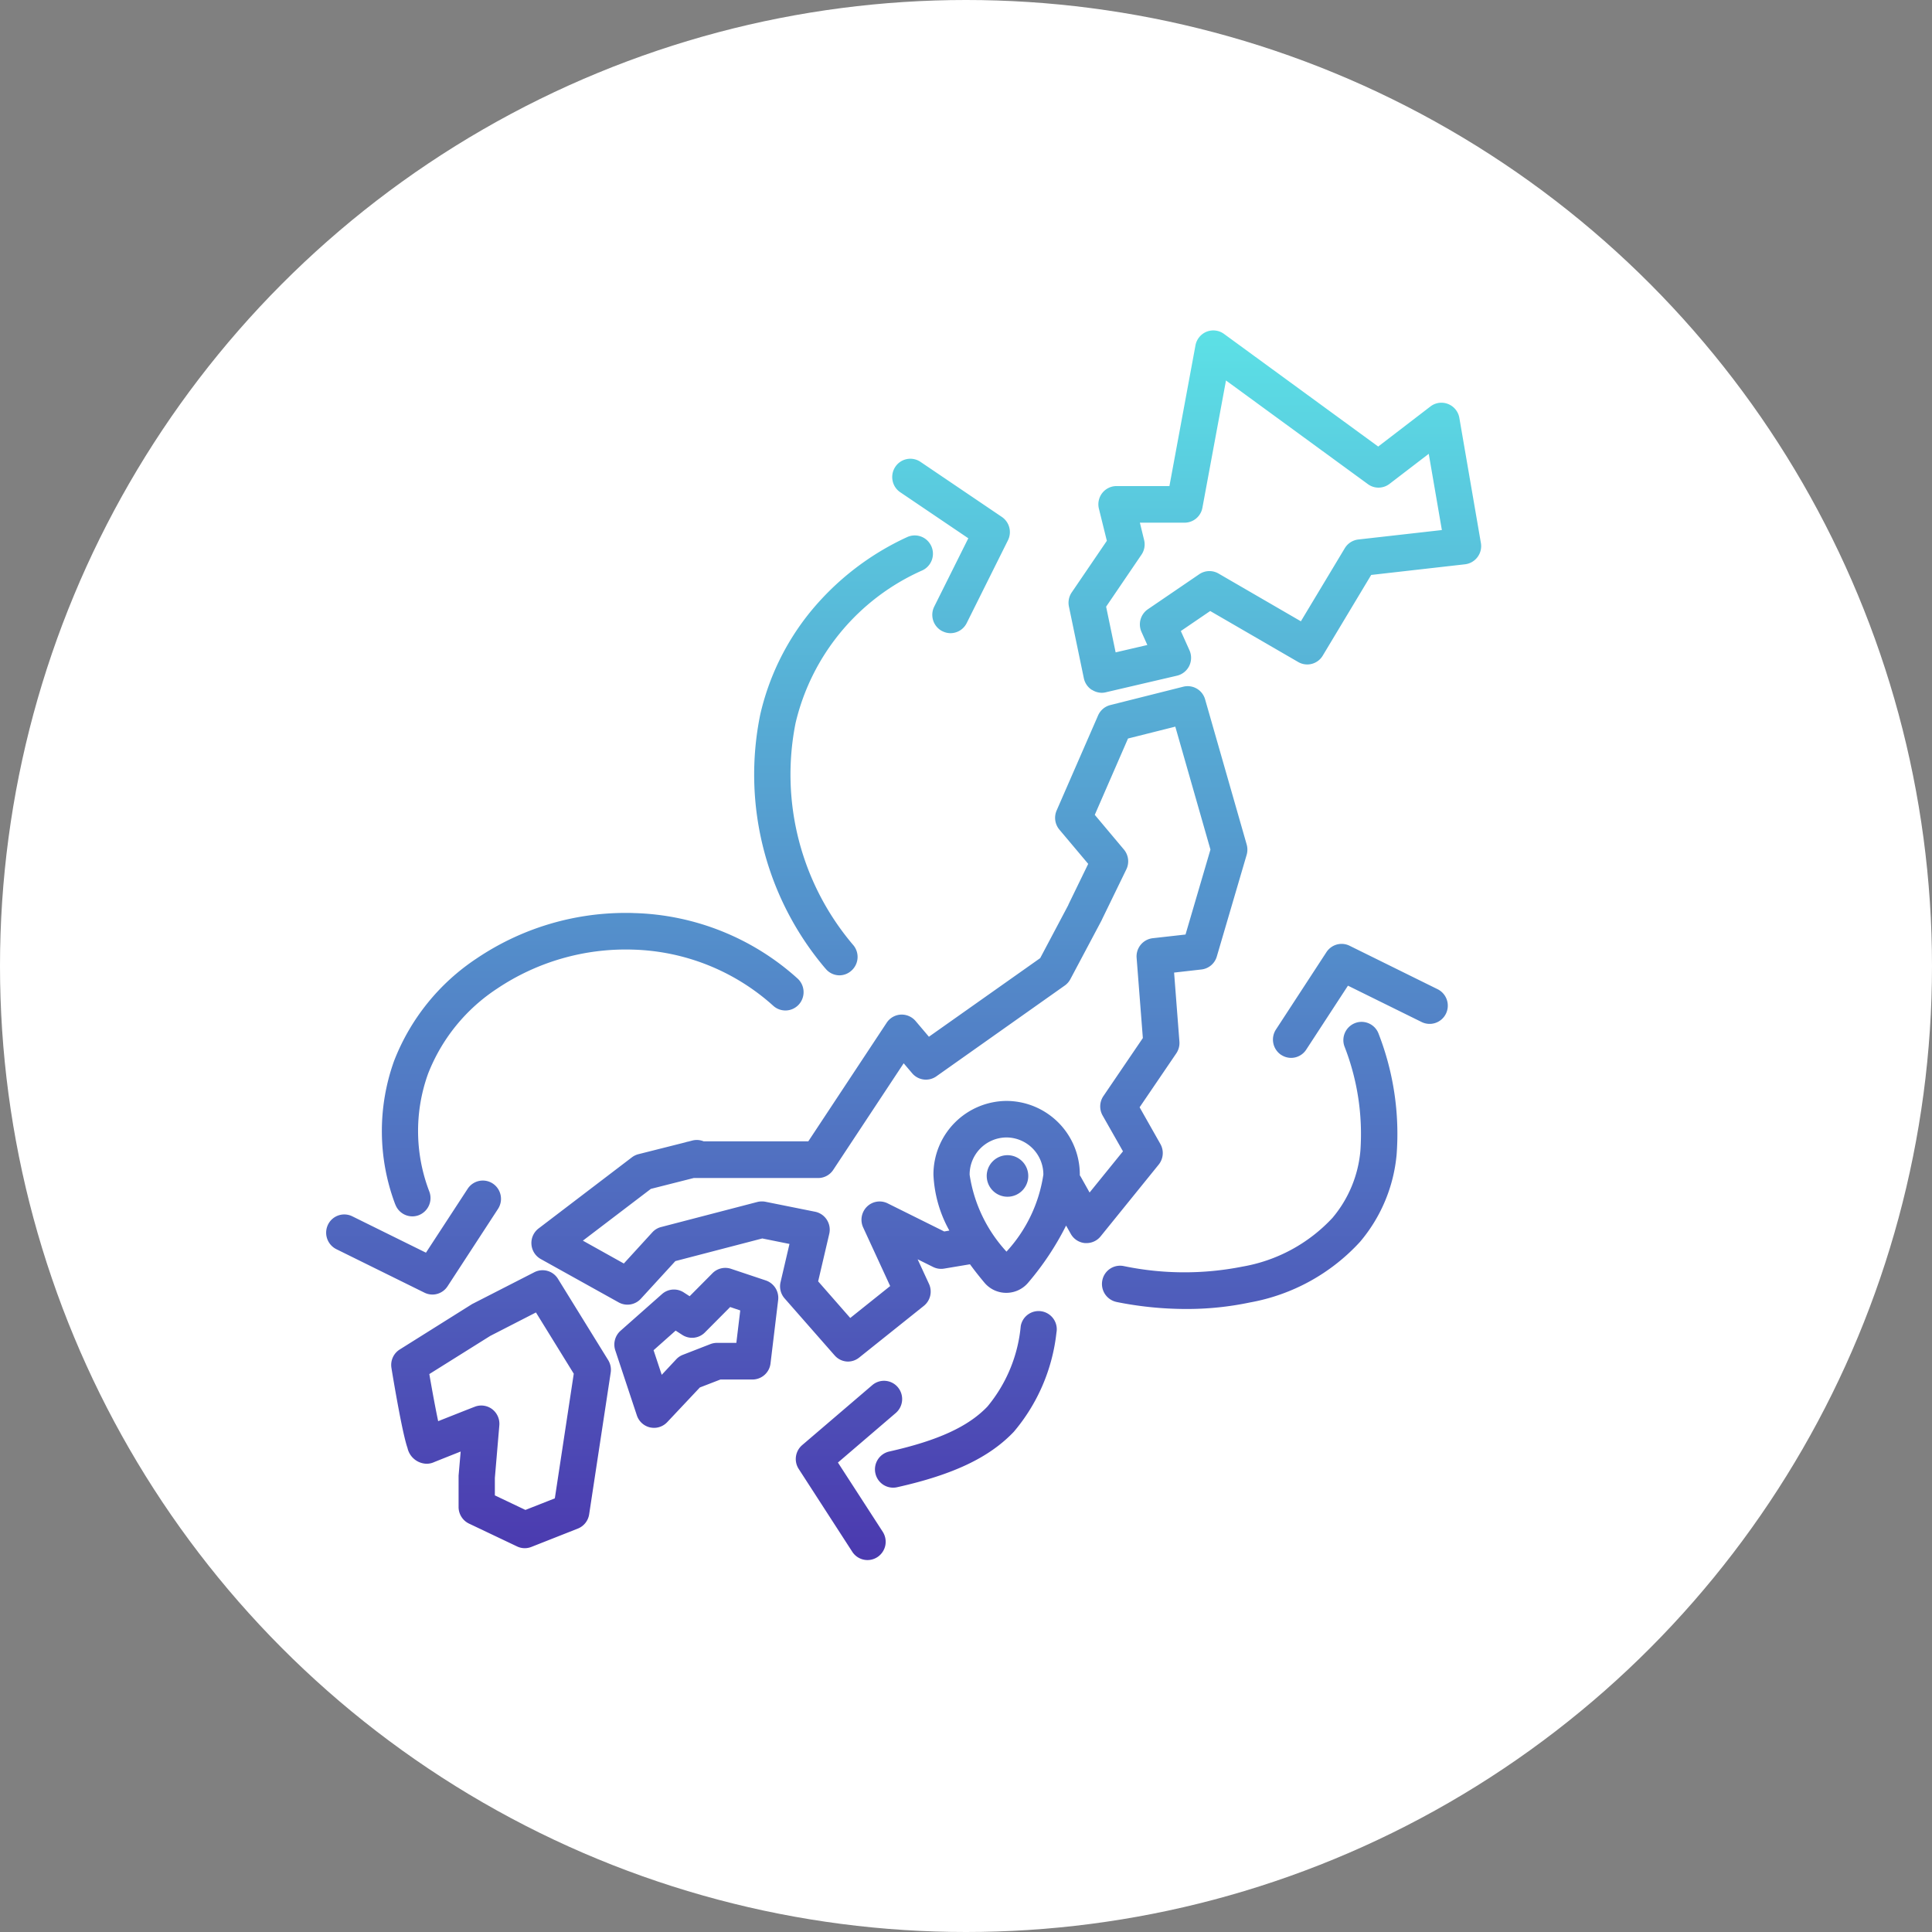 <svg xmlns="http://www.w3.org/2000/svg" xmlns:xlink="http://www.w3.org/1999/xlink" width="93" height="93" viewBox="0 0 93 93">
  <rect x="0" y="0" width="93" height="93" fill="#808080" stroke="none"/>
  <defs>
    <linearGradient id="linear-gradient" x1="0.5" x2="0.5" y2="1" gradientUnits="objectBoundingBox">
      <stop offset="0" stop-color="#5ce1e6"/>
      <stop offset="1" stop-color="#4b39af"/>
    </linearGradient>
  </defs>
  <g transform="translate(-178.5 -6102.596)">
    <circle cx="46.5" cy="46.5" r="46.5" transform="translate(178.5 6102.596)" fill="#fff"/>
    <path d="M-3623.673,8481.792l-2.576-3.983a.881.881,0,0,1,.166-1.151l3.372-2.885a.869.869,0,0,1,1.232.1.885.885,0,0,1-.1,1.24l-2.784,2.385,2.156,3.331a.894.894,0,0,1,.124.664.886.886,0,0,1-.379.556.873.873,0,0,1-.477.143A.871.871,0,0,1-3623.673,8481.792Zm-16.136-.256-2.314-1.1a.885.885,0,0,1-.5-.8V8478.2c0-.025,0-.049,0-.074l.1-1.158c-.639.253-1.2.477-1.286.513a.872.872,0,0,1-.353.075.965.965,0,0,1-.92-.758c-.045-.128-.092-.3-.145-.521-.081-.335-.177-.8-.285-1.373-.183-.969-.343-1.95-.343-1.961a.878.878,0,0,1,.4-.888l3.461-2.172a.681.681,0,0,1,.066-.036l2.953-1.511a.868.868,0,0,1,1.137.321l2.416,3.91a.889.889,0,0,1,.121.6l-1.037,6.822a.88.88,0,0,1-.545.688l-2.235.882a.879.879,0,0,1-.319.062A.867.867,0,0,1-3639.809,8481.536Zm-1.2-6.609a.884.884,0,0,1,.347.781l-.215,2.53v.841l1.471.7,1.416-.558.911-6-1.82-2.948-2.2,1.129-2.933,1.837c.143.826.3,1.675.426,2.267.673-.266,1.513-.6,1.76-.693a.844.844,0,0,1,.317-.06A.874.874,0,0,1-3641.008,8474.927Zm18.45,3.093a.881.881,0,0,1,.662-1.052c2.35-.528,3.811-1.2,4.734-2.169a7.086,7.086,0,0,0,1.6-3.87.872.872,0,0,1,1.015-.709.878.878,0,0,1,.713.758.85.85,0,0,1-.009.264,8.877,8.877,0,0,1-2.054,4.777c-1.177,1.236-2.908,2.061-5.616,2.667a.869.869,0,0,1-.192.021A.872.872,0,0,1-3622.558,8478.02Zm-10.844-2.212a.878.878,0,0,1-.639-.581l-1.039-3.132a.888.888,0,0,1,.253-.94l1.995-1.765a.865.865,0,0,1,1.045-.083l.287.185,1.1-1.108a.869.869,0,0,1,.894-.211l1.675.56a.887.887,0,0,1,.592.943l-.368,3.051a.876.876,0,0,1-.866.774h-1.545l-.99.383-1.571,1.669a.874.874,0,0,1-.634.275A.977.977,0,0,1-3633.4,8475.808Zm.166-3.717.392,1.184.7-.749a.86.86,0,0,1,.321-.215l1.326-.516a.917.917,0,0,1,.313-.058h.932l.188-1.561-.485-.164-1.216,1.223a.868.868,0,0,1-1.086.121l-.323-.209Zm8.707.24-2.395-2.729a.88.88,0,0,1-.2-.786l.43-1.841-1.309-.264-4.185,1.09-1.663,1.815a.872.872,0,0,1-1.064.173l-3.751-2.087a.88.88,0,0,1-.449-.709.878.878,0,0,1,.345-.764l4.488-3.421a.878.878,0,0,1,.315-.153l2.267-.572a.772.772,0,0,1,.132-.034l.2-.052a.869.869,0,0,1,.543.039h5.037l3.772-5.708a.873.873,0,0,1,.675-.392.882.882,0,0,1,.718.309l.641.756,5.356-3.784,1.358-2.563s0-.007,0-.011l.954-1.963-1.386-1.647a.885.885,0,0,1-.134-.924l1.995-4.574a.877.877,0,0,1,.59-.5l3.51-.883a.872.872,0,0,1,1.052.61l2,6.982a.913.913,0,0,1,0,.5l-1.437,4.895a.874.874,0,0,1-.743.625l-1.313.149.256,3.323a.891.891,0,0,1-.151.566l-1.765,2.595,1,1.767a.886.886,0,0,1-.083.994l-2.793,3.451a.87.87,0,0,1-.677.325c-.023,0-.049,0-.074,0a.868.868,0,0,1-.686-.443l-.226-.4a13.67,13.67,0,0,1-1.822,2.744,1.373,1.373,0,0,1-1.056.494,1.367,1.367,0,0,1-1.056-.494c-.207-.247-.447-.545-.692-.881l-1.243.208a.863.863,0,0,1-.532-.078l-.745-.37.545,1.181a.882.882,0,0,1-.249,1.063l-3.112,2.488a.866.866,0,0,1-.543.191A.86.86,0,0,1-3624.529,8472.331Zm-3.325-7.387,2.395.481a.878.878,0,0,1,.564.388.884.884,0,0,1,.115.679l-.534,2.284,1.545,1.763,1.922-1.537-1.3-2.82a.887.887,0,0,1,.181-1,.868.868,0,0,1,1-.159l2.721,1.352.247-.043a6.053,6.053,0,0,1-.766-2.69,3.54,3.54,0,0,1,3.523-3.551,3.541,3.541,0,0,1,3.523,3.551v.034a.63.63,0,0,1,.064.1l.406.724,1.607-1.983-.979-1.723a.886.886,0,0,1,.036-.935l1.9-2.795-.3-3.863a.88.88,0,0,1,.777-.943l1.577-.177,1.2-4.09-1.692-5.917-2.276.572-1.6,3.674,1.4,1.667a.885.885,0,0,1,.119.958l-1.158,2.382c-.013.03-.026.058-.041.088l-1.5,2.824a.879.879,0,0,1-.268.3l-6.178,4.368a.868.868,0,0,1-1.167-.151l-.406-.477-3.389,5.128a.868.868,0,0,1-.726.395h-5.992l-2.063.523-3.272,2.492,1.971,1.1,1.371-1.5a.856.856,0,0,1,.424-.256l4.628-1.205a.876.876,0,0,1,.219-.027A.9.9,0,0,1-3627.854,8464.944Zm9.831-1.307a6.986,6.986,0,0,0,1.775,3.708,6.988,6.988,0,0,0,1.775-3.708,1.785,1.785,0,0,0-1.775-1.788A1.784,1.784,0,0,0-3618.023,8463.638Zm7.074,6.131a.884.884,0,0,1-.686-1.039.872.872,0,0,1,1.028-.689,14.347,14.347,0,0,0,5.714.027,7.708,7.708,0,0,0,4.336-2.346,5.789,5.789,0,0,0,1.345-3.231,11.577,11.577,0,0,0-.769-5.028.882.882,0,0,1,.528-1.124.853.853,0,0,1,.3-.053.876.876,0,0,1,.822.585,13.288,13.288,0,0,1,.862,5.81,7.553,7.553,0,0,1-1.76,4.193,9.441,9.441,0,0,1-5.3,2.919,14.7,14.7,0,0,1-3.076.314A16.961,16.961,0,0,1-3610.95,8469.769Zm-33.323-.451-4.236-2.091a.887.887,0,0,1-.4-1.18.871.871,0,0,1,1.171-.4l3.544,1.75,2.008-3.076a.871.871,0,0,1,1.211-.251.885.885,0,0,1,.249,1.22l-2.429,3.726a.874.874,0,0,1-.447.349.851.851,0,0,1-.283.047A.861.861,0,0,1-3644.273,8469.317Zm-1.4-4.247a9.995,9.995,0,0,1-.057-6.9,10.435,10.435,0,0,1,3.983-4.942,12.814,12.814,0,0,1,7.176-2.187c.128,0,.255,0,.383.007a12.228,12.228,0,0,1,7.879,3.148.888.888,0,0,1,.072,1.245.871.871,0,0,1-1.235.074,10.517,10.517,0,0,0-6.77-2.708,11.113,11.113,0,0,0-6.529,1.88,8.664,8.664,0,0,0-3.323,4.1,8.126,8.126,0,0,0,.068,5.682.885.885,0,0,1-.53,1.128.876.876,0,0,1-.294.051A.877.877,0,0,1-3645.67,8465.07Zm28.472-1.367a1,1,0,0,1,1-1,1,1,0,0,1,1,1,1,1,0,0,1-1,1A1,1,0,0,1-3617.2,8463.7Zm14.173-5.828a.886.886,0,0,1-.251-1.22l2.431-3.726a.879.879,0,0,1,.445-.349.864.864,0,0,1,.671.042l4.236,2.091a.884.884,0,0,1,.4,1.18.873.873,0,0,1-1.169.4l-3.547-1.75-2.007,3.076a.87.87,0,0,1-.728.4A.874.874,0,0,1-3603.024,8457.875Zm-21.943-4.164a14.424,14.424,0,0,1-3.134-12.208,12.127,12.127,0,0,1,2.423-4.965,13.07,13.07,0,0,1,4.649-3.587.872.872,0,0,1,1.126.36.7.7,0,0,1,.036.068.885.885,0,0,1-.424,1.171,10.726,10.726,0,0,0-6.107,7.351,12.668,12.668,0,0,0,2.791,10.705.884.884,0,0,1-.132,1.239.863.863,0,0,1-.547.2A.866.866,0,0,1-3624.968,8453.711Zm12.83-13.406a.884.884,0,0,1-.385-.564l-.718-3.451a.885.885,0,0,1,.136-.679l1.69-2.482-.381-1.541a.883.883,0,0,1,.157-.756.874.874,0,0,1,.69-.338h2.546l1.254-6.774a.884.884,0,0,1,.536-.657.9.9,0,0,1,.322-.062.879.879,0,0,1,.515.168l7.423,5.422,2.514-1.929a.865.865,0,0,1,.849-.119.877.877,0,0,1,.543.668l1.037,6.021a.879.879,0,0,1-.162.679.877.877,0,0,1-.6.348l-4.519.513-2.331,3.883a.867.867,0,0,1-1.184.307l-4.234-2.454-1.414.964.417.928a.893.893,0,0,1-.013.752.884.884,0,0,1-.588.469l-3.431.8a.827.827,0,0,1-.2.023A.878.878,0,0,1-3612.137,8440.3Zm2.516-7.217a.877.877,0,0,1-.128.711l-1.7,2.5.458,2.2,1.526-.355-.281-.628a.884.884,0,0,1,.306-1.092l2.474-1.687a.873.873,0,0,1,.926-.034l3.966,2.3,2.112-3.515a.877.877,0,0,1,.649-.422l4.026-.455-.632-3.67-1.888,1.447a.871.871,0,0,1-.528.181.857.857,0,0,1-.513-.168l-6.831-4.99-1.135,6.125a.874.874,0,0,1-.858.72h-2.152Zm-9.713,4.392a.885.885,0,0,1-.39-1.182l1.641-3.291-3.276-2.216a.87.87,0,0,1-.37-.564.885.885,0,0,1,.132-.659.868.868,0,0,1,1.213-.239l3.915,2.65a.883.883,0,0,1,.294,1.126l-1.986,3.985a.873.873,0,0,1-.781.485A.868.868,0,0,1-3619.335,8437.479Z" transform="translate(3843.198 -2304.5)" fill="url(#linear-gradient)"/>
  </g>
</svg>
